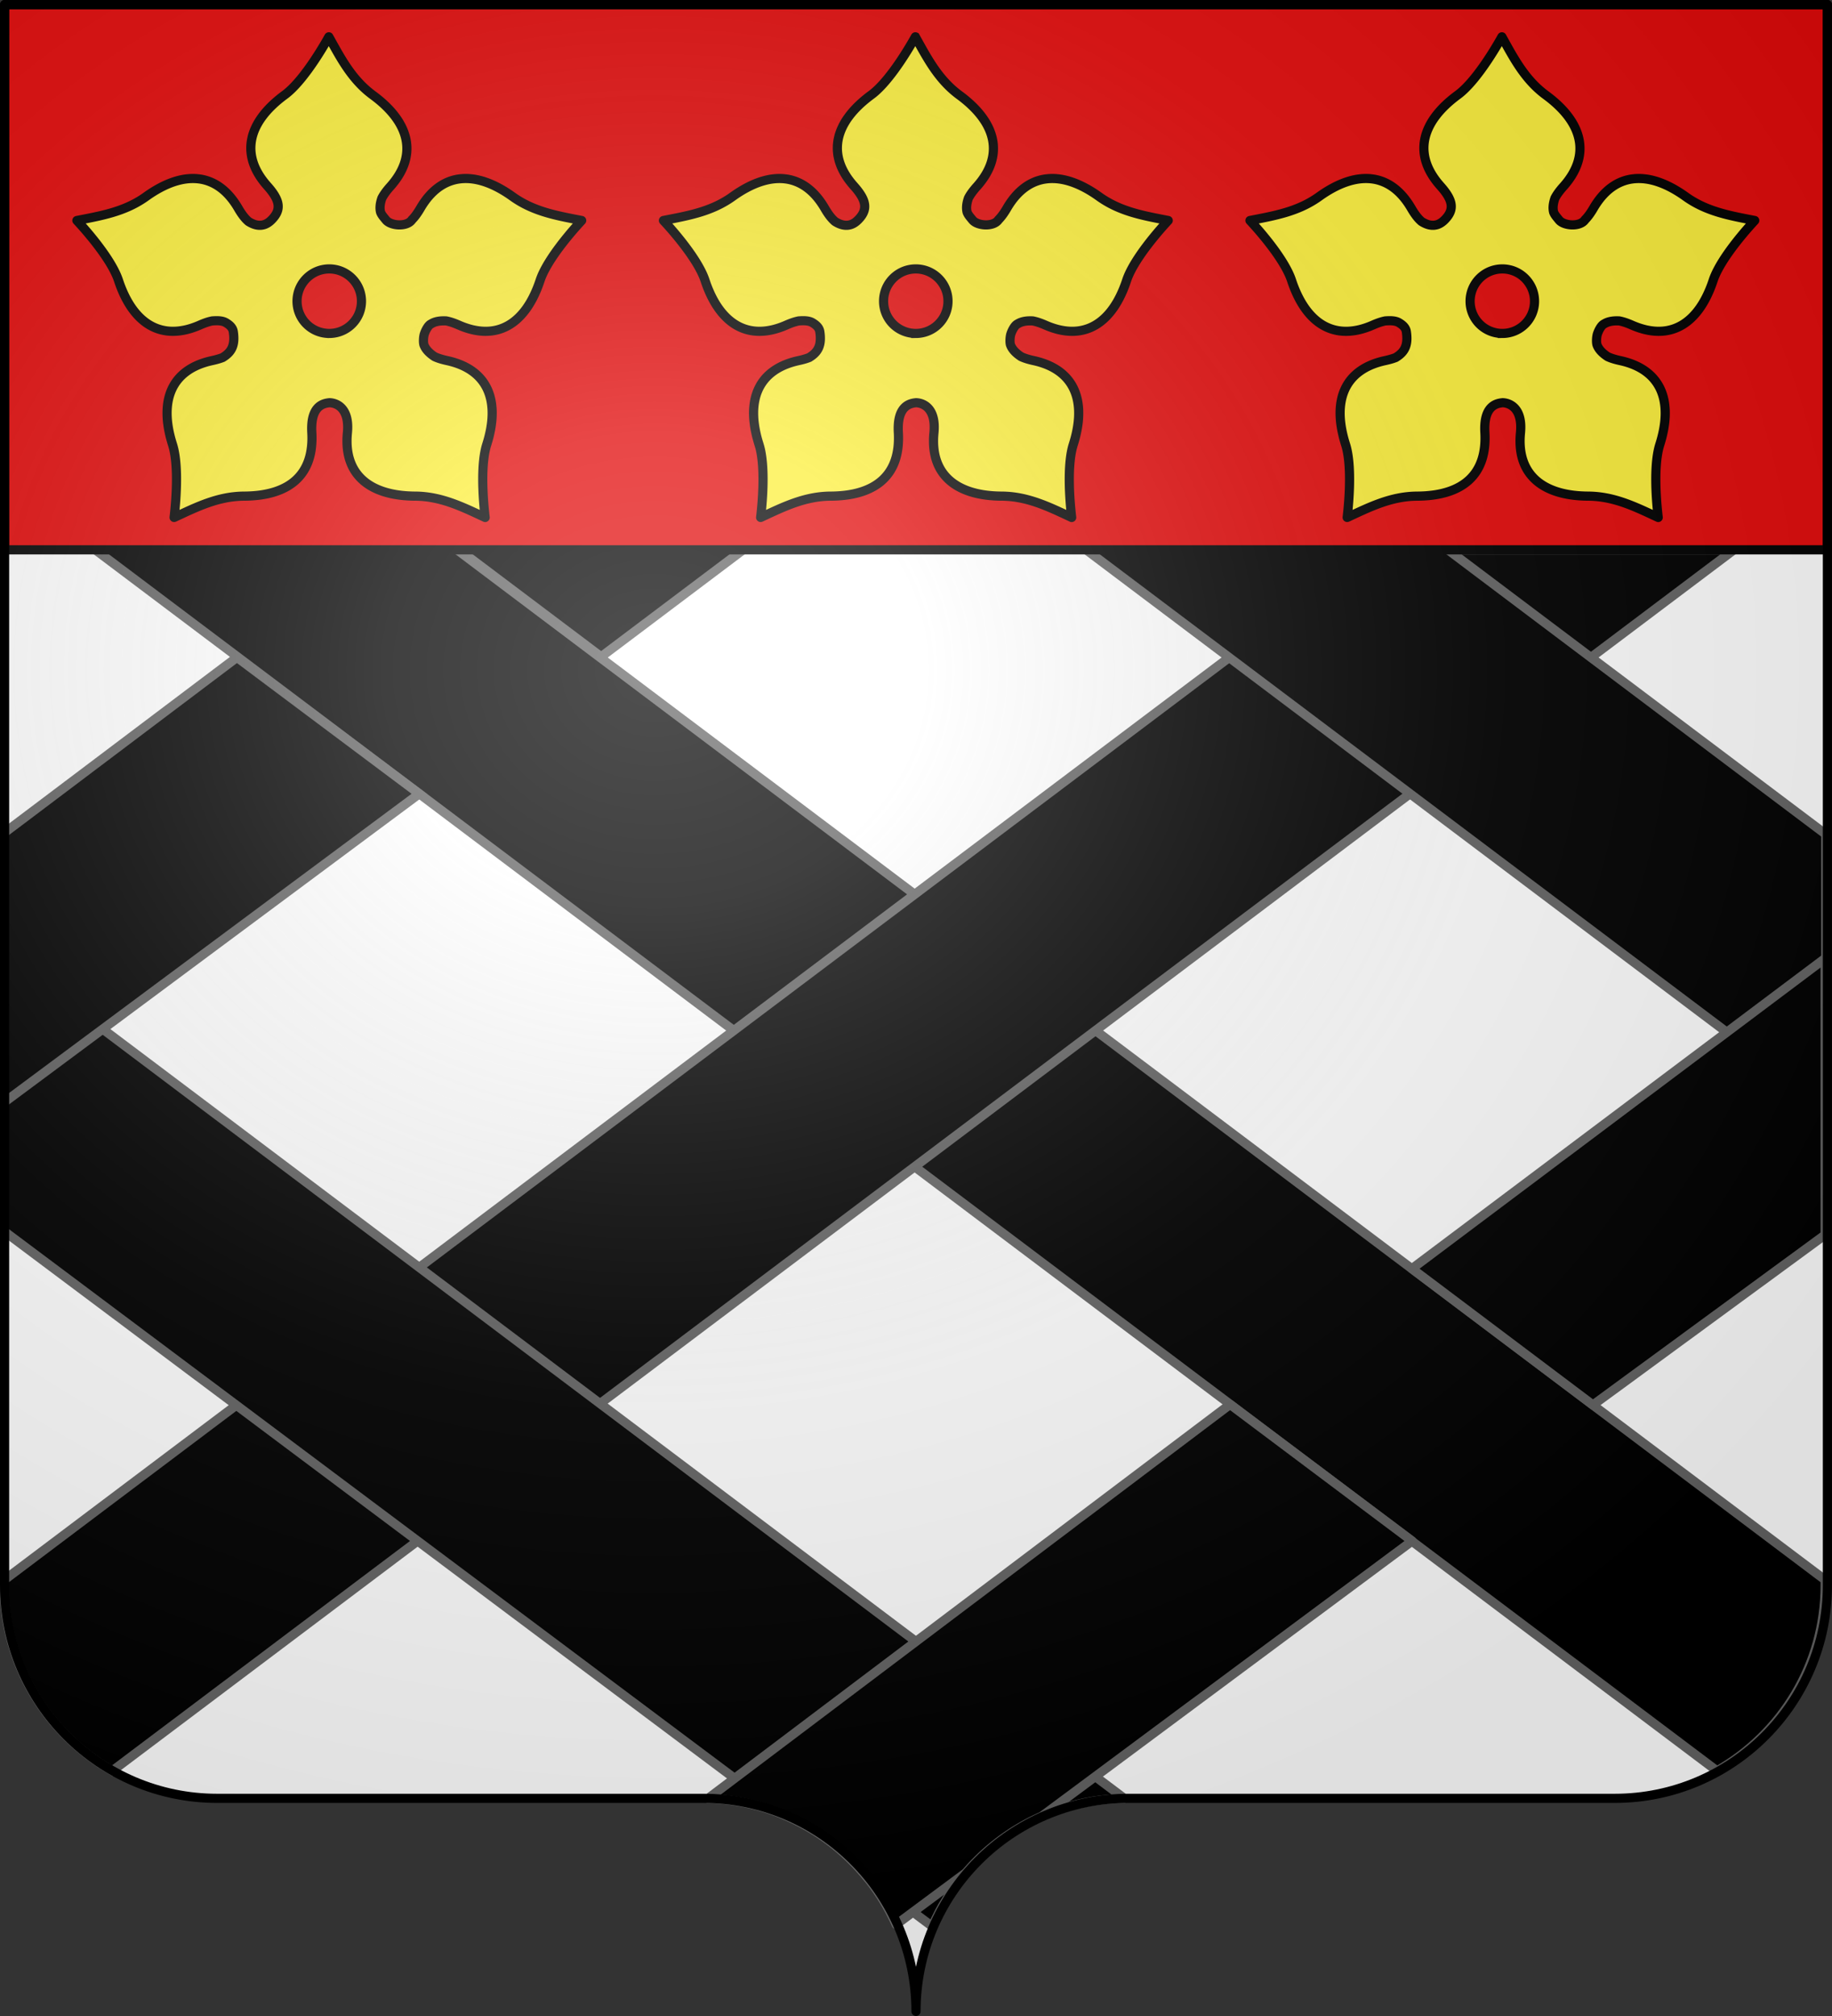 <svg xmlns="http://www.w3.org/2000/svg" xmlns:xlink="http://www.w3.org/1999/xlink" width="600.003" height="660" version="1.0"><rect width="100%" height="100%" fill="#333333" stroke="none"/><desc>Flag of Canton of Valais (Wallis)</desc><defs><radialGradient xlink:href="#a" id="c" cx="285.186" cy="200.448" r="300" fx="285.186" fy="200.448" gradientTransform="matrix(1.551 0 0 1.35 -152.894 151.099)" gradientUnits="userSpaceOnUse"/><linearGradient id="a"><stop offset="0" style="stop-color:white;stop-opacity:.314"/><stop offset=".19" style="stop-color:white;stop-opacity:.251"/><stop offset=".6" style="stop-color:#6b6b6b;stop-opacity:.125"/><stop offset="1" style="stop-color:black;stop-opacity:.125"/></linearGradient></defs><g style="display:inline"><g style="fill:#fff"><g style="fill:#fff;stroke:none;display:inline"><path d="M375 860.862c0-38.504 31.203-69.753 69.65-69.753h159.2c38.447 0 69.65-31.25 69.65-69.754V203.862h-597v517.493c0 38.504 31.203 69.754 69.65 69.754h159.2c38.447 0 69.65 31.25 69.65 69.753" style="fill:#fff;fill-opacity:1;fill-rule:nonzero;stroke:none;stroke-width:3;stroke-linecap:round;stroke-linejoin:round;stroke-miterlimit:4;stroke-dasharray:none;stroke-dashoffset:0;stroke-opacity:1;display:inline" transform="translate(-75 -202.362)"/></g></g><g style="fill:#000;stroke:#646464;stroke-width:3;stroke-opacity:1"><path d="M1033.194 179.801h118.61L1600.56 517.25V519c0 26.055-14.315 48.775-35.47 60.75z" style="fill:#000;fill-opacity:1;fill-rule:nonzero;stroke:#646464;stroke-width:3;stroke-linecap:round;stroke-linejoin:round;stroke-miterlimit:4;stroke-dasharray:none;stroke-dashoffset:0;stroke-opacity:1;display:inline" transform="matrix(.999 0 0 1 -1001.2 0)"/><path d="m1452.06 180-204.282 153.625-210.906 158.594-33.313 25.062V519c0 26.055 14.315 48.775 35.47 60.75l42.218-31.75 285.094-214.375L1570.653 180z" style="fill:#000;fill-opacity:1;fill-rule:evenodd;stroke:#646464;stroke-width:3;stroke-linecap:butt;stroke-linejoin:miter;stroke-miterlimit:4;stroke-dasharray:none;stroke-opacity:1;display:inline" transform="matrix(.999 0 0 1 -1001.2 0)"/><path d="m1358.034 179.801 242.723 182.53v-89.206L1476.643 179.8z" style="fill:#000;fill-opacity:1;fill-rule:evenodd;stroke:#646464;stroke-width:3;stroke-linecap:butt;stroke-linejoin:miter;stroke-miterlimit:4;stroke-dasharray:none;stroke-opacity:1;display:inline" transform="matrix(.999 0 0 1 -1001.2 0)"/><path d="M1003.56 312.594v90.5l255.062 190.781c11.098 4.525 20.774 11.836 28.156 21.063l21.063 15.75c10.623-24.412 34.78-41.546 62.969-41.907z" style="fill:#000;fill-opacity:1;fill-rule:nonzero;stroke:#646464;stroke-width:3;stroke-linecap:round;stroke-linejoin:round;stroke-miterlimit:4;stroke-dasharray:none;stroke-dashoffset:0;stroke-opacity:1;display:inline" transform="matrix(.999 0 0 1 -1001.2 0)"/><path d="m1152.46 179.801 46.812 35.217 46.719-35.146.093-.07zm-72.58 35.405-66.981 50.461-8.85 6.658-.688.517v88.195L1139.64 259.88z" style="fill:#000;fill-opacity:1;fill-rule:evenodd;stroke:#646464;stroke-width:3;stroke-linecap:butt;stroke-linejoin:miter;stroke-miterlimit:4;stroke-dasharray:none;stroke-opacity:1;display:inline" transform="matrix(.999 0 0 1 -1001.2 0)"/><path d="m1600.56 313.75-135.47 101.594 59.345 44.625 76.125-55.719zm-195.094 146.031-171.187 129.032c27.53.73 51.08 17.452 61.718 41.25l22.875-16.97a69.9 69.9 0 0 1 24.875-18.468l121.406-90.125z" style="fill:#000;fill-opacity:1;fill-rule:nonzero;stroke:#646464;stroke-width:3;stroke-linecap:round;stroke-linejoin:round;stroke-miterlimit:4;stroke-dasharray:none;stroke-dashoffset:0;stroke-opacity:1;display:inline" transform="matrix(.999 0 0 1 -1001.2 0)"/></g></g><g style="display:inline"><path d="M87.929 188.826v178.5h597v-178.5z" style="fill:#e20909;fill-opacity:1;fill-rule:nonzero;stroke:#000;stroke-width:3;stroke-linecap:round;stroke-linejoin:round;stroke-miterlimit:4;stroke-dasharray:none;stroke-dashoffset:0;stroke-opacity:1;display:inline" transform="translate(-86.429 -187.326)"/><g style="fill:#fcef3c;stroke:#000;stroke-width:3.188"><path d="M313.69 22.028c0-.04-8.001 14.798-15.342 20.196-12.914 9.496-15.7 20.895-6.038 31.723 4.482 5.024 4.94 8.263 1.415 11.788-.817.817-1.647 1.342-2.484 1.618-1.89.623-3.8.028-5.519-1.069-1.192-.993-2.358-2.524-3.582-4.623-7.314-12.534-19.048-13.392-32.07-4.045-7.402 5.314-15.661 6.674-24.067 8.321-.039-.012 11.61 12.182 14.475 20.831 5.04 15.217 15.03 21.386 28.314 15.544 1.63-.717 3.05-1.197 4.305-1.444 1.684-.117 3.487-.153 4.796.635 1.328.8 2.336 1.732 2.542 3.12.678 4.572-.47 7.005-3.611 8.928q-.044.029-.087.058c-1.037.415-2.267.758-3.698 1.069-14.18 3.082-18.619 13.936-13.753 29.21 2.766 8.681.525 25.4.55 25.367 7.768-3.609 15.244-7.373 24.355-7.425 16.03-.092 24.395-7.636 23.576-22.103-.529-9.332 4.004-10.184 6.183-10.4 2.597.084 6.999 1.992 6.211 10.4-1.45 14.44 7.547 22.01 23.576 22.103 9.112.052 16.587 3.816 24.356 7.425.024.032-2.217-16.686.549-25.367 4.866-15.274.4-26.128-13.781-29.21-1.747-.38-3.171-.818-4.334-1.358-1.652-1.07-3.119-2.431-3.727-4.103-.002-.009.002-.02 0-.029-.007-.02-.024-.037-.03-.057-.27-.998-.135-2.84.174-3.756.399-1.182 1.306-3.005 2.34-3.467 1.462-.927 3.346-1.144 5.259-1.04 1.27.243 2.707.716 4.362 1.444 13.284 5.842 23.274-.327 28.315-15.544 2.865-8.649 14.513-20.843 14.474-20.83-8.406-1.648-16.665-3.008-24.067-8.322-13.022-9.347-24.756-8.489-32.07 4.045-.996 1.708-1.955 3.015-2.918 3.987-1.702 2.581-7.214 2.194-8.985.203-1.121-1.36-1.598-1.884-1.965-2.832-.383-1.527-.112-3.214.463-4.854.625-1.234 1.607-2.571 2.947-4.073 9.66-10.829 6.846-22.256-6.068-31.753-7.34-5.397-11.177-12.825-15.341-20.31zm.144 80.753c6.197 0 11.21 5.042 11.21 11.24 0 6.196-5.013 11.21-11.21 11.21a11.203 11.203 0 0 1-11.21-11.21c0-6.198 5.013-11.24 11.21-11.24zM109.55 22.028c-.001-.04-8.002 14.798-15.342 20.196-12.915 9.496-15.7 20.895-6.039 31.723 4.482 5.024 4.941 8.263 1.416 11.788-.817.817-1.648 1.342-2.485 1.618-1.889.623-3.8.028-5.518-1.069-1.192-.993-2.358-2.524-3.583-4.623-7.313-12.534-19.048-13.392-32.07-4.045-7.402 5.314-15.66 6.674-24.067 8.321-.039-.012 11.61 12.182 14.475 20.831 5.041 15.217 15.03 21.386 28.314 15.544 1.63-.717 3.05-1.197 4.305-1.444 1.685-.117 3.488-.153 4.796.635 1.328.8 2.337 1.732 2.543 3.12.677 4.572-.47 7.005-3.612 8.928q-.044.029-.087.058c-1.036.415-2.267.758-3.698 1.069-14.18 3.082-18.618 13.936-13.752 29.21 2.766 8.681.524 25.4.549 25.367 7.768-3.609 15.244-7.373 24.355-7.425 16.03-.092 24.396-7.636 23.576-22.103-.528-9.332 4.004-10.184 6.183-10.4 2.597.084 6.999 1.992 6.212 10.4-1.451 14.44 7.546 22.01 23.576 22.103 9.111.052 16.587 3.816 24.356 7.425.024.032-2.217-16.686.548-25.367 4.866-15.274.4-26.128-13.78-29.21-1.747-.38-3.172-.818-4.335-1.358-1.652-1.07-3.119-2.431-3.727-4.103-.002-.009.002-.02 0-.029-.007-.02-.023-.037-.029-.057-.27-.998-.135-2.84.174-3.756.398-1.182 1.306-3.005 2.34-3.467 1.461-.927 3.346-1.144 5.258-1.04 1.27.243 2.708.716 4.363 1.444 13.284 5.842 23.273-.327 28.314-15.544 2.865-8.649 14.514-20.843 14.475-20.83-8.406-1.648-16.665-3.008-24.067-8.322-13.022-9.347-24.757-8.489-32.07 4.045-.996 1.708-1.955 3.015-2.918 3.987-1.702 2.581-7.215 2.194-8.986.203-1.12-1.36-1.597-1.884-1.964-2.832-.384-1.527-.113-3.214.462-4.854.626-1.234 1.607-2.571 2.947-4.073 9.66-10.829 6.847-22.256-6.067-31.753-7.34-5.397-11.178-12.825-15.342-20.31zm.144 80.753c6.197 0 11.21 5.042 11.21 11.24 0 6.196-5.013 11.21-11.21 11.21a11.203 11.203 0 0 1-11.21-11.21c0-6.198 5.013-11.24 11.21-11.24zM517.83 22.028c0-.04-8 14.798-15.341 20.196-12.914 9.496-15.7 20.895-6.039 31.723 4.482 5.024 4.941 8.263 1.416 11.788-.817.817-1.648 1.342-2.485 1.618-1.889.623-3.8.028-5.518-1.069-1.192-.993-2.358-2.524-3.583-4.623-7.313-12.534-19.047-13.392-32.07-4.045-7.402 5.314-15.66 6.674-24.067 8.321-.039-.012 11.61 12.182 14.475 20.831 5.041 15.217 15.03 21.386 28.314 15.544 1.63-.717 3.05-1.197 4.305-1.444 1.685-.117 3.488-.153 4.796.635 1.328.8 2.337 1.732 2.543 3.12.677 4.572-.47 7.005-3.612 8.928q-.043.029-.087.058c-1.036.415-2.266.758-3.698 1.069-14.18 3.082-18.618 13.936-13.752 29.21 2.766 8.681.524 25.4.549 25.367 7.768-3.609 15.244-7.373 24.356-7.425 16.03-.092 24.395-7.636 23.575-22.103-.528-9.332 4.004-10.184 6.183-10.4 2.597.084 7 1.992 6.212 10.4-1.45 14.44 7.546 22.01 23.576 22.103 9.111.052 16.587 3.816 24.356 7.425.024.032-2.217-16.686.549-25.367 4.865-15.274.399-26.128-13.782-29.21-1.746-.38-3.17-.818-4.334-1.358-1.652-1.07-3.119-2.431-3.727-4.103-.002-.009.002-.02 0-.029-.007-.02-.023-.037-.029-.057-.27-.998-.135-2.84.174-3.756.398-1.182 1.306-3.005 2.34-3.467 1.462-.927 3.346-1.144 5.258-1.04 1.27.243 2.708.716 4.363 1.444 13.284 5.842 23.273-.327 28.314-15.544 2.865-8.649 14.514-20.843 14.475-20.83-8.406-1.648-16.665-3.008-24.067-8.322-13.022-9.347-24.757-8.489-32.07 4.045-.996 1.708-1.955 3.015-2.918 3.987-1.702 2.581-7.215 2.194-8.986.203-1.12-1.36-1.597-1.884-1.964-2.832-.383-1.527-.113-3.214.462-4.854.626-1.234 1.607-2.571 2.947-4.073 9.66-10.829 6.847-22.256-6.067-31.753-7.34-5.397-11.178-12.825-15.342-20.31zm.145 80.753c6.197 0 11.21 5.042 11.21 11.24 0 6.196-5.013 11.21-11.21 11.21a11.203 11.203 0 0 1-11.21-11.21c0-6.198 5.013-11.24 11.21-11.24z" style="fill:#fcef3c;fill-opacity:1;fill-rule:evenodd;stroke:#000;stroke-width:3.188;stroke-linecap:butt;stroke-linejoin:miter;stroke-miterlimit:4;stroke-dasharray:none;stroke-opacity:1" transform="matrix(.941 0 0 .941 4.613 -8.677)"/></g></g><g style="display:inline"><path d="M76.5 203.862v517.491c0 38.505 31.203 69.755 69.65 69.755h159.2c38.447 0 69.65 31.25 69.65 69.754 0-38.504 31.203-69.754 69.65-69.754h159.2c38.447 0 69.65-31.25 69.65-69.755v-517.49z" style="fill:url(#c);fill-opacity:1;fill-rule:evenodd;stroke:none;stroke-width:3;stroke-linecap:butt;stroke-linejoin:miter;stroke-miterlimit:4;stroke-dasharray:none;stroke-opacity:1;display:inline" transform="translate(-75 -202.362)"/></g><g style="display:inline"><path d="M302.06 658.5c0-38.504 31.203-69.753 69.65-69.753h159.2c38.446 0 69.65-31.25 69.65-69.754V1.5h-597v517.493c0 38.504 31.203 69.754 69.65 69.754h159.2c38.446 0 69.65 31.25 69.65 69.753" style="fill:none;fill-opacity:1;fill-rule:nonzero;stroke:#000;stroke-width:3;stroke-linecap:round;stroke-linejoin:round;stroke-miterlimit:4;stroke-dasharray:none;stroke-dashoffset:0;stroke-opacity:1;display:inline" transform="translate(-2.06)"/></g></svg>